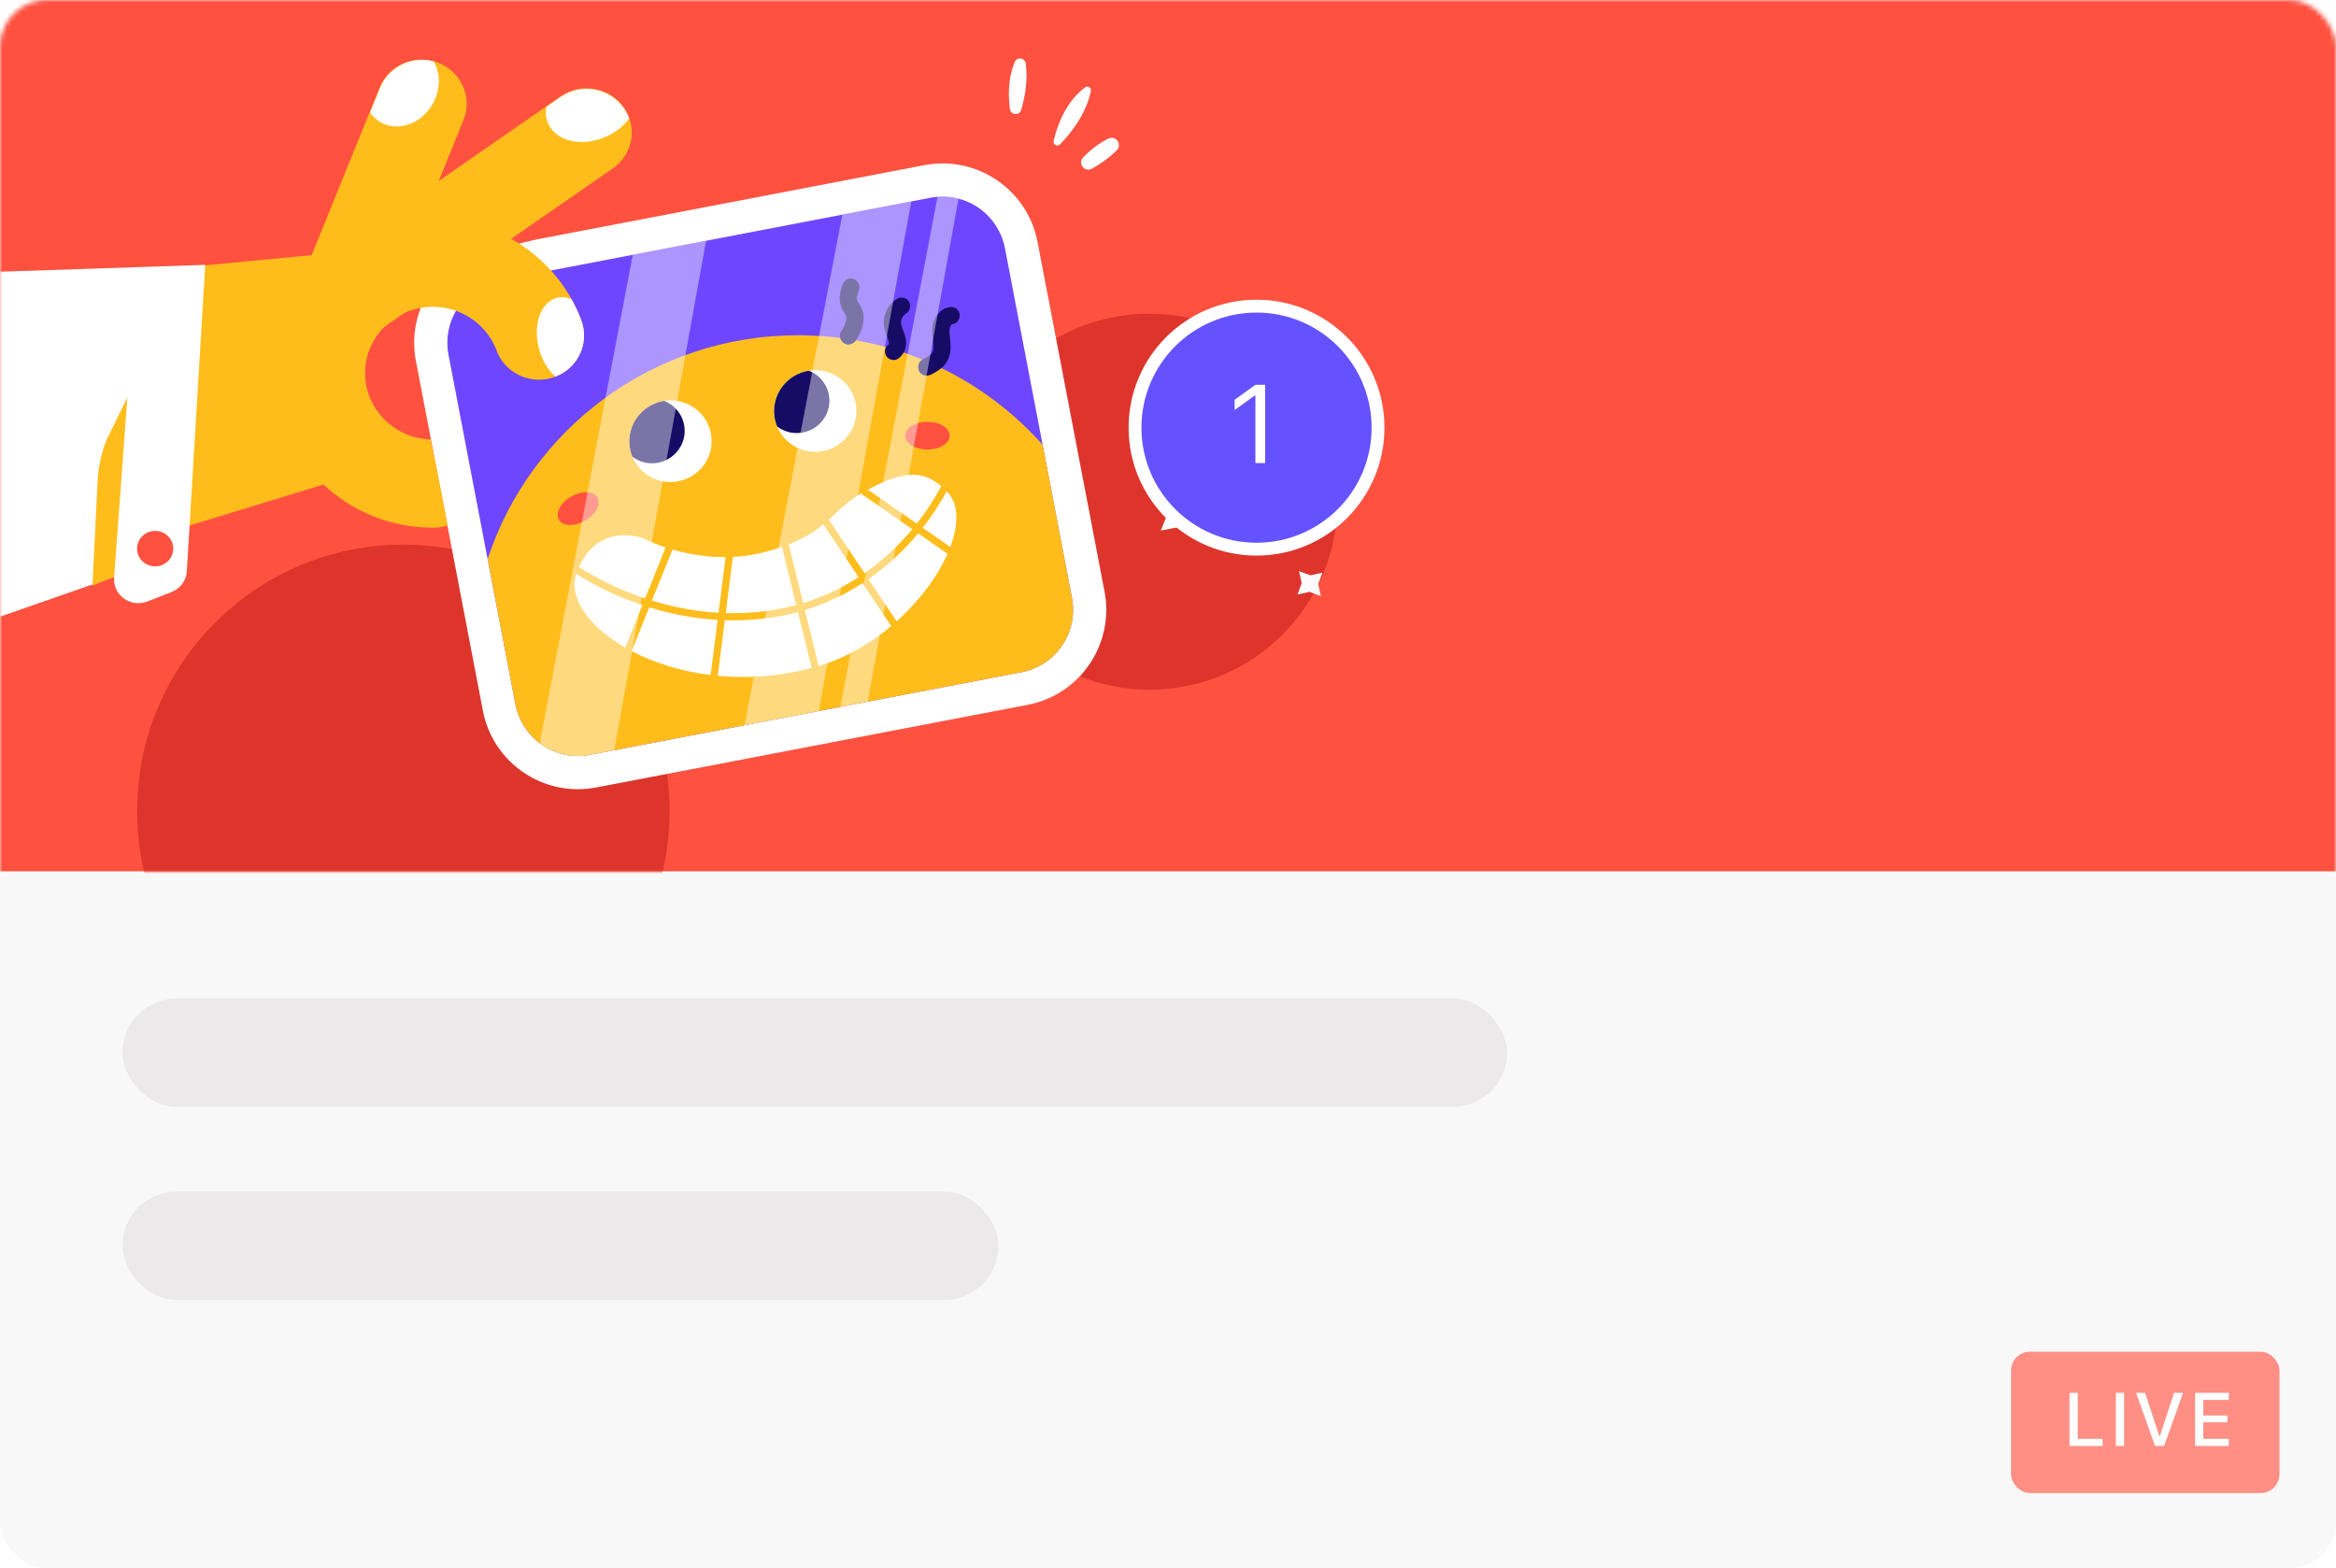 <svg width="496" height="333" viewBox="0 0 496 333" fill="none" xmlns="http://www.w3.org/2000/svg">
<rect width="496" height="333" rx="10" fill="#F8F8F8"/>
<mask id="mask0_496_786" style="mask-type:alpha" maskUnits="userSpaceOnUse" x="0" y="0" width="496" height="333">
<rect width="496" height="333" rx="10" fill="white"/>
</mask>
<g mask="url(#mask0_496_786)">
<rect x="26" y="212" width="294" height="23" rx="11.5" fill="#EBE9E9"/>
<rect x="26" y="253" width="186" height="23" rx="11.5" fill="#EBE9E9"/>
<path d="M496 3C496 1.343 494.657 0 493 0H3C1.343 0 0 1.343 0 3V185H496V3Z" fill="#FF5140"/>
<mask id="mask1_496_786" style="mask-type:alpha" maskUnits="userSpaceOnUse" x="0" y="0" width="496" height="185">
<path d="M496 3C496 1.343 494.657 0 493 0H3C1.343 0 0 1.343 0 3V185H496V3Z" fill="white"/>
</mask>
<g mask="url(#mask1_496_786)">
<path fill-rule="evenodd" clip-rule="evenodd" d="M29.116 172.166C29.116 203.387 54.426 228.696 85.646 228.696C116.867 228.696 142.177 203.387 142.177 172.166C142.177 140.946 116.867 115.636 85.646 115.636C54.426 115.636 29.116 140.946 29.116 172.166" fill="#DD352C"/>
<path fill-rule="evenodd" clip-rule="evenodd" d="M204.157 106.521C204.157 128.57 222.03 146.443 244.079 146.443C266.126 146.443 284 128.57 284 106.521C284 84.473 266.126 66.6 244.079 66.6C222.03 66.6 204.157 84.473 204.157 106.521" fill="#DD352C"/>
<path fill-rule="evenodd" clip-rule="evenodd" d="M88.313 76.667L89.101 80.771L91.444 93.021L102.526 150.884C104.662 162.028 115.428 169.333 126.577 167.198L218.208 149.646C229.353 147.511 236.658 136.745 234.522 125.6L220.304 51.384C218.169 40.235 207.403 32.935 196.258 35.066L113.794 50.864C109.458 51.893 103.369 53.287 99.819 54.176C91.474 58.051 86.503 67.222 88.313 76.667" fill="white"/>
<path fill-rule="evenodd" clip-rule="evenodd" d="M95.232 75.342L96.018 79.442L98.364 91.698L103.535 118.706L109.444 149.557C110.097 152.953 111.992 155.852 114.597 157.815C116.869 159.523 119.683 160.524 122.687 160.524C123.541 160.524 124.401 160.442 125.253 160.28L130.406 159.294L158.081 153.991L173.862 150.969L178.433 150.093L184.253 148.978L216.883 142.726C220.426 142.05 223.49 140.032 225.514 137.047C227.541 134.061 228.282 130.467 227.602 126.927L221.378 94.436L213.383 52.709C212.385 47.495 208.46 43.457 203.518 42.174C202.434 41.892 201.301 41.742 200.141 41.742C199.783 41.742 199.425 41.758 199.063 41.785C198.567 41.825 198.071 41.889 197.581 41.984L193.491 42.768L178.852 45.573L149.918 51.117L134.355 54.099L115.271 57.755C113.863 58.089 112.277 58.459 110.657 58.839C107.638 59.543 104.524 60.272 102.24 60.832C96.971 63.573 94.102 69.448 95.232 75.342" fill="#6E46FF"/>
<path fill-rule="evenodd" clip-rule="evenodd" d="M103.535 118.706L109.444 149.557C110.663 155.91 116.232 160.525 122.687 160.525C123.541 160.525 124.401 160.442 125.253 160.28L216.883 142.726C220.426 142.05 223.49 140.032 225.514 137.047C227.541 134.061 228.282 130.467 227.602 126.928L221.378 94.436C208.677 80.171 190.123 71.178 169.456 71.178C138.685 71.178 112.595 91.114 103.535 118.706" fill="#FFBD1C"/>
<path fill-rule="evenodd" clip-rule="evenodd" d="M164.459 88.545C164.563 89.258 164.753 89.935 165.019 90.572C166.501 94.169 170.313 96.432 174.37 95.832C179.143 95.125 182.444 90.716 181.743 85.982C181.041 81.252 176.602 77.988 171.831 78.695C171.813 78.698 171.792 78.701 171.773 78.704C167.031 79.439 163.761 83.83 164.459 88.545" fill="white"/>
<path fill-rule="evenodd" clip-rule="evenodd" d="M164.459 88.545C164.563 89.258 164.753 89.935 165.019 90.572C166.446 91.637 168.286 92.155 170.194 91.873C173.975 91.309 176.59 87.816 176.036 84.065C175.665 81.564 173.978 79.583 171.774 78.704C167.031 79.439 163.761 83.83 164.459 88.545" fill="#160C65"/>
<path fill-rule="evenodd" clip-rule="evenodd" d="M133.727 94.959C133.831 95.672 134.021 96.349 134.288 96.986C135.769 100.584 139.581 102.846 143.638 102.246C148.412 101.539 151.712 97.13 151.011 92.396C150.31 87.666 145.87 84.402 141.1 85.109C141.082 85.112 141.06 85.115 141.042 85.118C136.299 85.853 133.029 90.244 133.727 94.959" fill="white"/>
<path fill-rule="evenodd" clip-rule="evenodd" d="M133.727 94.959C133.831 95.673 134.021 96.349 134.287 96.986C135.714 98.052 137.554 98.569 139.462 98.287C143.243 97.724 145.858 94.231 145.304 90.48C144.933 87.978 143.246 85.997 141.042 85.119C136.299 85.853 133.029 90.244 133.727 94.959" fill="#160C65"/>
<path fill-rule="evenodd" clip-rule="evenodd" d="M201.182 104.501C196.243 99.241 191.701 99.973 183.776 104.218C175.852 108.463 175.993 113.7 162.266 117.237C148.54 120.775 136.511 114.266 136.511 114.266C136.511 114.266 126.265 110.411 122.36 121.907C118.577 133.045 144.773 150.108 174.153 141.294C193.965 135.351 208.39 112.176 201.182 104.501" fill="white"/>
<path fill-rule="evenodd" clip-rule="evenodd" d="M155.68 131.711C159.212 131.711 162.734 131.373 166.15 130.707C179.518 128.098 188.549 120.519 193.771 114.621C199.391 108.274 201.89 102.542 201.994 102.301L202.236 101.737L200.827 101.136L200.586 101.699C200.562 101.755 198.086 107.441 192.618 113.614C187.554 119.332 178.8 126.678 165.857 129.204C162.537 129.852 159.113 130.18 155.68 130.18C146.678 130.18 138.956 127.915 134.063 126.015C126.151 122.942 121.165 119.195 121.115 119.157L120.629 118.788L119.703 120.004L120.188 120.375C120.238 120.413 125.304 124.254 133.499 127.438C138.515 129.387 146.435 131.711 155.68 131.711" fill="#FFBD1C"/>
<path d="M142.376 115.675L132.407 140.42" stroke="#FFBD1C" stroke-width="1.531"/>
<path d="M155.372 114.073L151.456 144.87" stroke="#FFBD1C" stroke-width="1.531"/>
<path d="M166.053 113.005L173.53 143.446" stroke="#FFBD1C" stroke-width="1.531"/>
<path d="M173.174 107.486L190.977 134.189" stroke="#FFBD1C" stroke-width="1.531"/>
<path d="M181.363 102.857L205.93 119.947" stroke="#FFBD1C" stroke-width="1.531"/>
<path fill-rule="evenodd" clip-rule="evenodd" d="M192.211 92.501C192.211 94.129 194.323 95.45 196.929 95.45C199.535 95.45 201.647 94.129 201.647 92.501C201.647 90.872 199.535 89.552 196.929 89.552C194.323 89.552 192.211 90.872 192.211 92.501" fill="#FF5040"/>
<path fill-rule="evenodd" clip-rule="evenodd" d="M118.676 110.342C119.49 111.753 121.979 111.84 124.236 110.537C126.493 109.234 127.662 107.034 126.848 105.624C126.033 104.213 123.544 104.126 121.287 105.429C119.03 106.732 117.861 108.932 118.676 110.342" fill="#FF5040"/>
<path fill-rule="evenodd" clip-rule="evenodd" d="M202.437 68.776C202.335 68.794 202.125 68.895 202.032 68.881C202.114 68.847 202.197 68.812 202.28 68.778C202.219 68.809 202.158 68.843 202.1 68.879C201.799 69.029 202.416 68.584 202.1 68.879C202.024 68.95 201.936 69.101 201.848 69.149C202.011 68.931 202.054 68.879 201.975 68.993C201.944 69.037 201.915 69.083 201.887 69.129C201.822 69.235 201.77 69.429 201.686 69.513L201.789 69.276C201.764 69.344 201.741 69.412 201.72 69.481C201.688 69.584 201.667 69.689 201.64 69.793C201.604 70.002 201.604 69.981 201.64 69.729C201.629 69.823 201.622 69.918 201.616 70.013C201.608 70.156 201.605 70.299 201.606 70.442C201.608 70.777 201.634 71.113 201.667 71.446C201.727 72.063 201.817 72.678 201.842 73.298C201.899 74.74 201.589 76.157 200.696 77.312C199.92 78.317 198.822 78.96 197.706 79.525C196.85 79.959 195.675 79.779 195.193 78.866C194.751 78.029 194.936 76.816 195.852 76.352C196.344 76.103 196.838 75.85 197.295 75.539C197.36 75.495 197.424 75.45 197.487 75.404C197.271 75.575 197.239 75.599 197.39 75.475C197.475 75.397 197.564 75.324 197.647 75.242C197.702 75.188 197.755 75.132 197.806 75.075C197.906 74.957 197.907 74.96 197.81 75.084C197.715 75.211 197.713 75.211 197.804 75.085C197.849 75.021 197.89 74.955 197.929 74.888C197.971 74.815 198.01 74.74 198.047 74.664C198.018 74.734 197.989 74.803 197.961 74.872C198.036 74.83 198.089 74.476 198.108 74.393C198.137 74.275 198.145 74.138 198.18 74.022C198.144 74.301 198.136 74.338 198.157 74.131C198.163 74.046 198.168 73.961 198.17 73.876C198.192 73.279 198.129 72.685 198.063 72.093C197.896 70.602 197.855 69.161 198.471 67.759C199.001 66.552 200.127 65.464 201.461 65.234C201.959 65.147 202.424 65.155 202.876 65.419C203.257 65.642 203.62 66.079 203.72 66.517C203.923 67.409 203.45 68.601 202.437 68.776" fill="#160C65"/>
<path fill-rule="evenodd" clip-rule="evenodd" d="M192.356 66.591C192.299 66.627 192.152 66.768 192.082 66.772C192.307 66.593 192.345 66.566 192.196 66.688C192.169 66.713 192.142 66.737 192.114 66.761C192.034 66.835 191.956 66.912 191.882 66.993C191.776 67.107 191.651 67.357 191.89 66.958C191.777 67.146 191.643 67.319 191.54 67.514C191.515 67.563 191.49 67.612 191.467 67.662C191.407 67.789 191.433 67.727 191.542 67.474C191.539 67.567 191.46 67.696 191.432 67.784C191.4 67.889 191.371 67.995 191.347 68.102C191.339 68.137 191.332 68.173 191.324 68.209C191.29 68.407 191.294 68.352 191.339 68.045C191.362 68.233 191.308 68.451 191.316 68.645C191.318 68.715 191.327 69.12 191.318 68.782C191.309 68.446 191.35 68.891 191.371 68.974C191.436 69.234 191.523 69.488 191.616 69.739C191.996 70.763 192.423 71.745 192.395 72.865C192.361 74.227 191.786 75.415 190.652 76.186C189.855 76.728 188.58 76.364 188.139 75.527C187.647 74.597 187.947 73.592 188.798 73.014C188.369 73.305 188.622 73.142 188.731 73.048C188.984 72.826 188.524 73.383 188.675 73.106C188.841 72.798 188.561 73.527 188.651 73.184C188.676 73.087 188.703 72.987 188.73 72.89C188.826 72.544 188.711 73.333 188.716 72.969C188.718 72.864 188.723 72.76 188.719 72.655C188.717 72.603 188.714 72.55 188.709 72.498C188.696 72.352 188.708 72.428 188.744 72.727C188.708 72.636 188.705 72.52 188.682 72.425C188.418 71.344 187.858 70.387 187.708 69.271C187.397 66.953 188.512 64.646 190.502 63.419C191.321 62.913 192.559 63.215 193.015 64.078C193.49 64.975 193.23 66.052 192.356 66.591" fill="#160C65"/>
<path fill-rule="evenodd" clip-rule="evenodd" d="M182.411 61.455C182.256 61.933 182.105 62.415 182.007 62.909C181.999 62.954 181.99 62.999 181.982 63.044C181.948 63.251 181.951 63.223 181.99 62.958C181.945 63.026 181.971 63.216 181.969 63.292C181.966 63.403 181.972 63.513 181.973 63.624C181.973 64.027 181.86 63.271 181.98 63.655C182.012 63.759 182.045 63.867 182.073 63.972C182.131 64.183 181.902 63.667 182.076 63.948C182.201 64.147 182.323 64.347 182.451 64.544C182.763 65.022 183.021 65.547 183.173 66.099C183.756 68.227 182.903 70.464 181.753 72.241C181.231 73.047 180.099 73.455 179.24 72.9C178.434 72.381 178.022 71.25 178.58 70.387C178.833 69.996 179.068 69.595 179.27 69.175C179.296 69.12 179.439 68.777 179.335 69.045C179.228 69.322 179.377 68.932 179.385 68.91C179.458 68.713 179.523 68.513 179.577 68.31C179.609 68.19 179.637 68.069 179.662 67.948L179.684 67.827C179.71 67.665 179.71 67.665 179.686 67.829C179.665 67.993 179.662 67.993 179.678 67.831C179.68 67.791 179.682 67.751 179.685 67.711C179.689 67.591 179.689 67.471 179.684 67.352C179.681 67.312 179.679 67.272 179.676 67.233C179.66 67.072 179.662 67.074 179.681 67.24C179.704 67.406 179.702 67.409 179.673 67.25C179.664 67.211 179.655 67.172 179.646 67.134C179.627 67.059 179.533 66.863 179.538 66.79C179.528 66.931 179.695 67.118 179.544 66.836C179.333 66.441 179.049 66.09 178.845 65.69C178.516 65.046 178.36 64.408 178.304 63.689C178.218 62.607 178.538 61.497 178.869 60.478C179.165 59.565 180.154 58.88 181.128 59.195C182.041 59.49 182.729 60.476 182.411 61.455" fill="#160C65"/>
<path fill-rule="evenodd" clip-rule="evenodd" d="M225.059 30.65C227.179 28.5 230.546 24.426 231.626 19.357C231.776 18.65 230.96 18.125 230.38 18.557C228.481 19.972 225.288 23.239 223.721 29.906C223.538 30.688 224.495 31.221 225.059 30.65" fill="white"/>
<path fill-rule="evenodd" clip-rule="evenodd" d="M231.849 35.816C233.577 34.852 235.463 33.563 237.126 31.893C238.351 30.664 236.909 28.664 235.351 29.425C233.768 30.198 231.913 31.429 230.004 33.385C228.76 34.66 230.293 36.685 231.849 35.816" fill="white"/>
<path fill-rule="evenodd" clip-rule="evenodd" d="M216.823 23.336C217.599 20.741 218.287 17.165 217.8 13.495C217.633 12.241 215.925 12.002 215.444 13.173C214.584 15.27 213.821 18.563 214.429 23.13C214.604 24.442 216.443 24.604 216.823 23.336" fill="white"/>
<path opacity="0.428" fill-rule="evenodd" clip-rule="evenodd" d="M158.081 153.991L173.862 150.969L193.491 42.768L178.852 45.572L158.081 153.991Z" fill="white"/>
<path opacity="0.428" fill-rule="evenodd" clip-rule="evenodd" d="M114.597 157.815C116.869 159.523 119.683 160.524 122.687 160.524C123.541 160.524 124.401 160.442 125.252 160.28L130.405 159.294L149.918 51.117L134.355 54.099L114.597 157.815Z" fill="white"/>
<path opacity="0.428" fill-rule="evenodd" clip-rule="evenodd" d="M178.433 150.093L184.254 148.978L203.519 42.173C202.435 41.892 201.302 41.742 200.141 41.742C199.783 41.742 199.425 41.757 199.064 41.785L178.433 150.093Z" fill="white"/>
<path fill-rule="evenodd" clip-rule="evenodd" d="M280.463 126.561L279.898 124.026L280.79 121.587L278.255 122.15L275.823 121.264L276.388 123.786L275.496 126.223L278.031 125.661L280.463 126.561Z" fill="#FBFBFB"/>
<path fill-rule="evenodd" clip-rule="evenodd" d="M257.498 113.694L256.393 108.023L258.52 102.652L252.85 103.754L247.493 101.639L248.602 107.28L246.474 112.65L252.144 111.548L257.498 113.694Z" fill="#FBFBFB"/>
<path fill-rule="evenodd" clip-rule="evenodd" d="M66.499 68.383C68.289 70.859 71.212 72.333 74.312 72.333C76.303 72.333 78.212 71.739 79.837 70.609L130.096 35.766C132.181 34.319 133.569 32.166 133.996 29.698C134.275 28.111 134.136 26.52 133.606 25.037C133.314 24.221 132.9 23.438 132.374 22.71C130.585 20.235 127.661 18.756 124.558 18.756C122.571 18.756 120.662 19.351 119.032 20.48L116.039 22.554L68.778 55.324C66.692 56.77 65.305 58.924 64.873 61.391C64.446 63.859 65.021 66.342 66.499 68.383" fill="#FFBD1C"/>
<path fill-rule="evenodd" clip-rule="evenodd" d="M62.102 71.65C63.116 73.949 64.98 75.721 67.357 76.645C68.946 77.264 70.67 77.453 72.35 77.2C75.687 76.689 78.536 74.467 79.784 71.397L98.406 25.487C99.351 23.16 99.314 20.617 98.3 18.318C97.286 16.02 95.422 14.248 93.045 13.324C92.692 13.187 92.331 13.07 91.965 12.978C90.692 12.644 89.358 12.572 88.053 12.773C84.715 13.279 81.866 15.501 80.618 18.576L78.471 23.867L61.995 64.482C61.051 66.808 61.088 69.356 62.102 71.65" fill="#FFBD1C"/>
<path fill-rule="evenodd" clip-rule="evenodd" d="M98.874 56.421C100.064 57.751 101.012 59.302 101.649 61.026C102.827 64.221 106.432 65.872 109.691 64.719C112.955 63.561 114.647 60.038 113.464 56.843C113.025 55.649 112.499 54.5 111.904 53.399L103.357 55.002C101.772 55.3 100.273 55.778 98.874 56.421" fill="#6E46FF"/>
<path fill-rule="evenodd" clip-rule="evenodd" d="M72.03 101.845L-35.667 134.799L-28.446 63.242L77.039 53.131" fill="#FFBD1C"/>
<path fill-rule="evenodd" clip-rule="evenodd" d="M58.374 79.221C58.374 97.32 73.417 112.039 91.907 112.039C92.973 112.039 94.278 111.938 95.012 111.536C95.098 111.488 91.545 93.306 91.365 93.299C83.679 93.019 77.514 86.811 77.514 79.221C77.514 71.454 83.972 65.136 91.907 65.136C96.062 65.136 100.02 66.905 102.766 69.991C103.94 71.301 104.839 72.796 105.447 74.435C106.81 78.132 110.427 80.615 114.446 80.615C115.55 80.615 116.646 80.43 117.693 80.057C117.78 80.025 117.866 79.993 117.952 79.96C122.751 78.108 125.202 72.832 123.441 68.062C122.92 66.648 122.279 65.233 121.536 63.859C121.479 63.754 121.421 63.65 121.36 63.545C115.477 52.961 104.224 46.403 91.907 46.403C73.417 46.403 58.374 61.126 58.374 79.221" fill="#FFBD1C"/>
<path fill-rule="evenodd" clip-rule="evenodd" d="M114.356 73.736C114.992 76.38 116.331 78.582 117.952 79.96C122.751 78.108 125.202 72.832 123.441 68.062C122.92 66.648 122.279 65.233 121.536 63.859C121.479 63.754 121.421 63.65 121.36 63.545C120.374 63.115 119.344 62.979 118.342 63.212C114.93 63.999 113.145 68.709 114.356 73.736" fill="white"/>
<path fill-rule="evenodd" clip-rule="evenodd" d="M43.58 56.232L39.67 121.294C39.553 123.249 38.291 124.963 36.433 125.69L31.293 127.703C27.687 129.114 23.84 126.271 24.239 122.49L-32.611 142.281L-24.992 58.527L43.58 56.232Z" fill="white"/>
<path fill-rule="evenodd" clip-rule="evenodd" d="M27.043 84.412L24.239 122.49L19.626 124.337L20.719 102.268C20.87 99.225 21.512 96.224 22.622 93.377L27.043 84.412Z" fill="#FFBD1C"/>
<path fill-rule="evenodd" clip-rule="evenodd" d="M29.101 116.484C29.101 118.562 30.821 120.246 32.944 120.246C35.066 120.246 36.787 118.562 36.787 116.484C36.787 114.407 35.066 112.722 32.944 112.722C30.821 112.722 29.101 114.407 29.101 116.484" fill="#FF5040"/>
<path fill-rule="evenodd" clip-rule="evenodd" d="M116.461 26.38C118.247 30.113 123.769 31.27 128.798 28.967C130.83 28.039 132.472 26.685 133.585 25.154C133.293 24.338 132.879 23.555 132.353 22.828C130.564 20.352 127.64 18.873 124.537 18.873C122.55 18.873 120.641 19.468 119.011 20.597L116.018 22.671C115.776 23.945 115.907 25.218 116.461 26.38" fill="white"/>
<path fill-rule="evenodd" clip-rule="evenodd" d="M78.573 23.907C79.246 24.88 80.153 25.675 81.27 26.198C85.125 28.01 89.998 25.92 92.157 21.524C93.599 18.591 93.463 15.372 92.067 13.018C90.794 12.684 89.46 12.611 88.155 12.812C84.817 13.319 81.968 15.541 80.72 18.615L78.573 23.907Z" fill="white"/>
</g>
<g filter="url(#filter0_d_496_786)">
<circle cx="266.798" cy="89.799" r="25.799" fill="#6552FF"/>
<circle cx="266.798" cy="89.799" r="25.799" stroke="white" stroke-width="2.73"/>
</g>
<path d="M266.559 98.319H268.632V81.7H266.57L262.147 84.879V87.067L266.374 84.004H266.559V98.319Z" fill="white"/>
</g>
<rect opacity="0.962" x="427" y="287" width="57" height="30" rx="4" fill="#FF8B80"/>
<path d="M439.414 307H446.445V305.492H441.164V295.727H439.414V307ZM449.256 307H451.006V295.727H449.256V307ZM457.575 307H459.505L463.52 295.727H461.622L458.606 304.891H458.473L455.458 295.727H453.559L457.575 307ZM466.081 307H473.238V305.492H467.831V301.984H472.948V300.531H467.831V297.234H473.238V295.727H466.081V307Z" fill="white"/>
<defs>
<filter id="filter0_d_496_786" x="177.635" y="1.635" width="178.327" height="178.327" filterUnits="userSpaceOnUse" color-interpolation-filters="sRGB">
<feFlood flood-opacity="0" result="BackgroundImageFix"/>
<feColorMatrix in="SourceAlpha" type="matrix" values="0 0 0 0 0 0 0 0 0 0 0 0 0 0 0 0 0 0 127 0" result="hardAlpha"/>
<feOffset dy="1"/>
<feGaussianBlur stdDeviation="31"/>
<feColorMatrix type="matrix" values="0 0 0 0 0 0 0 0 0 0 0 0 0 0 0 0 0 0 0.16 0"/>
<feBlend mode="normal" in2="BackgroundImageFix" result="effect1_dropShadow_496_786"/>
<feBlend mode="normal" in="SourceGraphic" in2="effect1_dropShadow_496_786" result="shape"/>
</filter>
</defs>
</svg>
